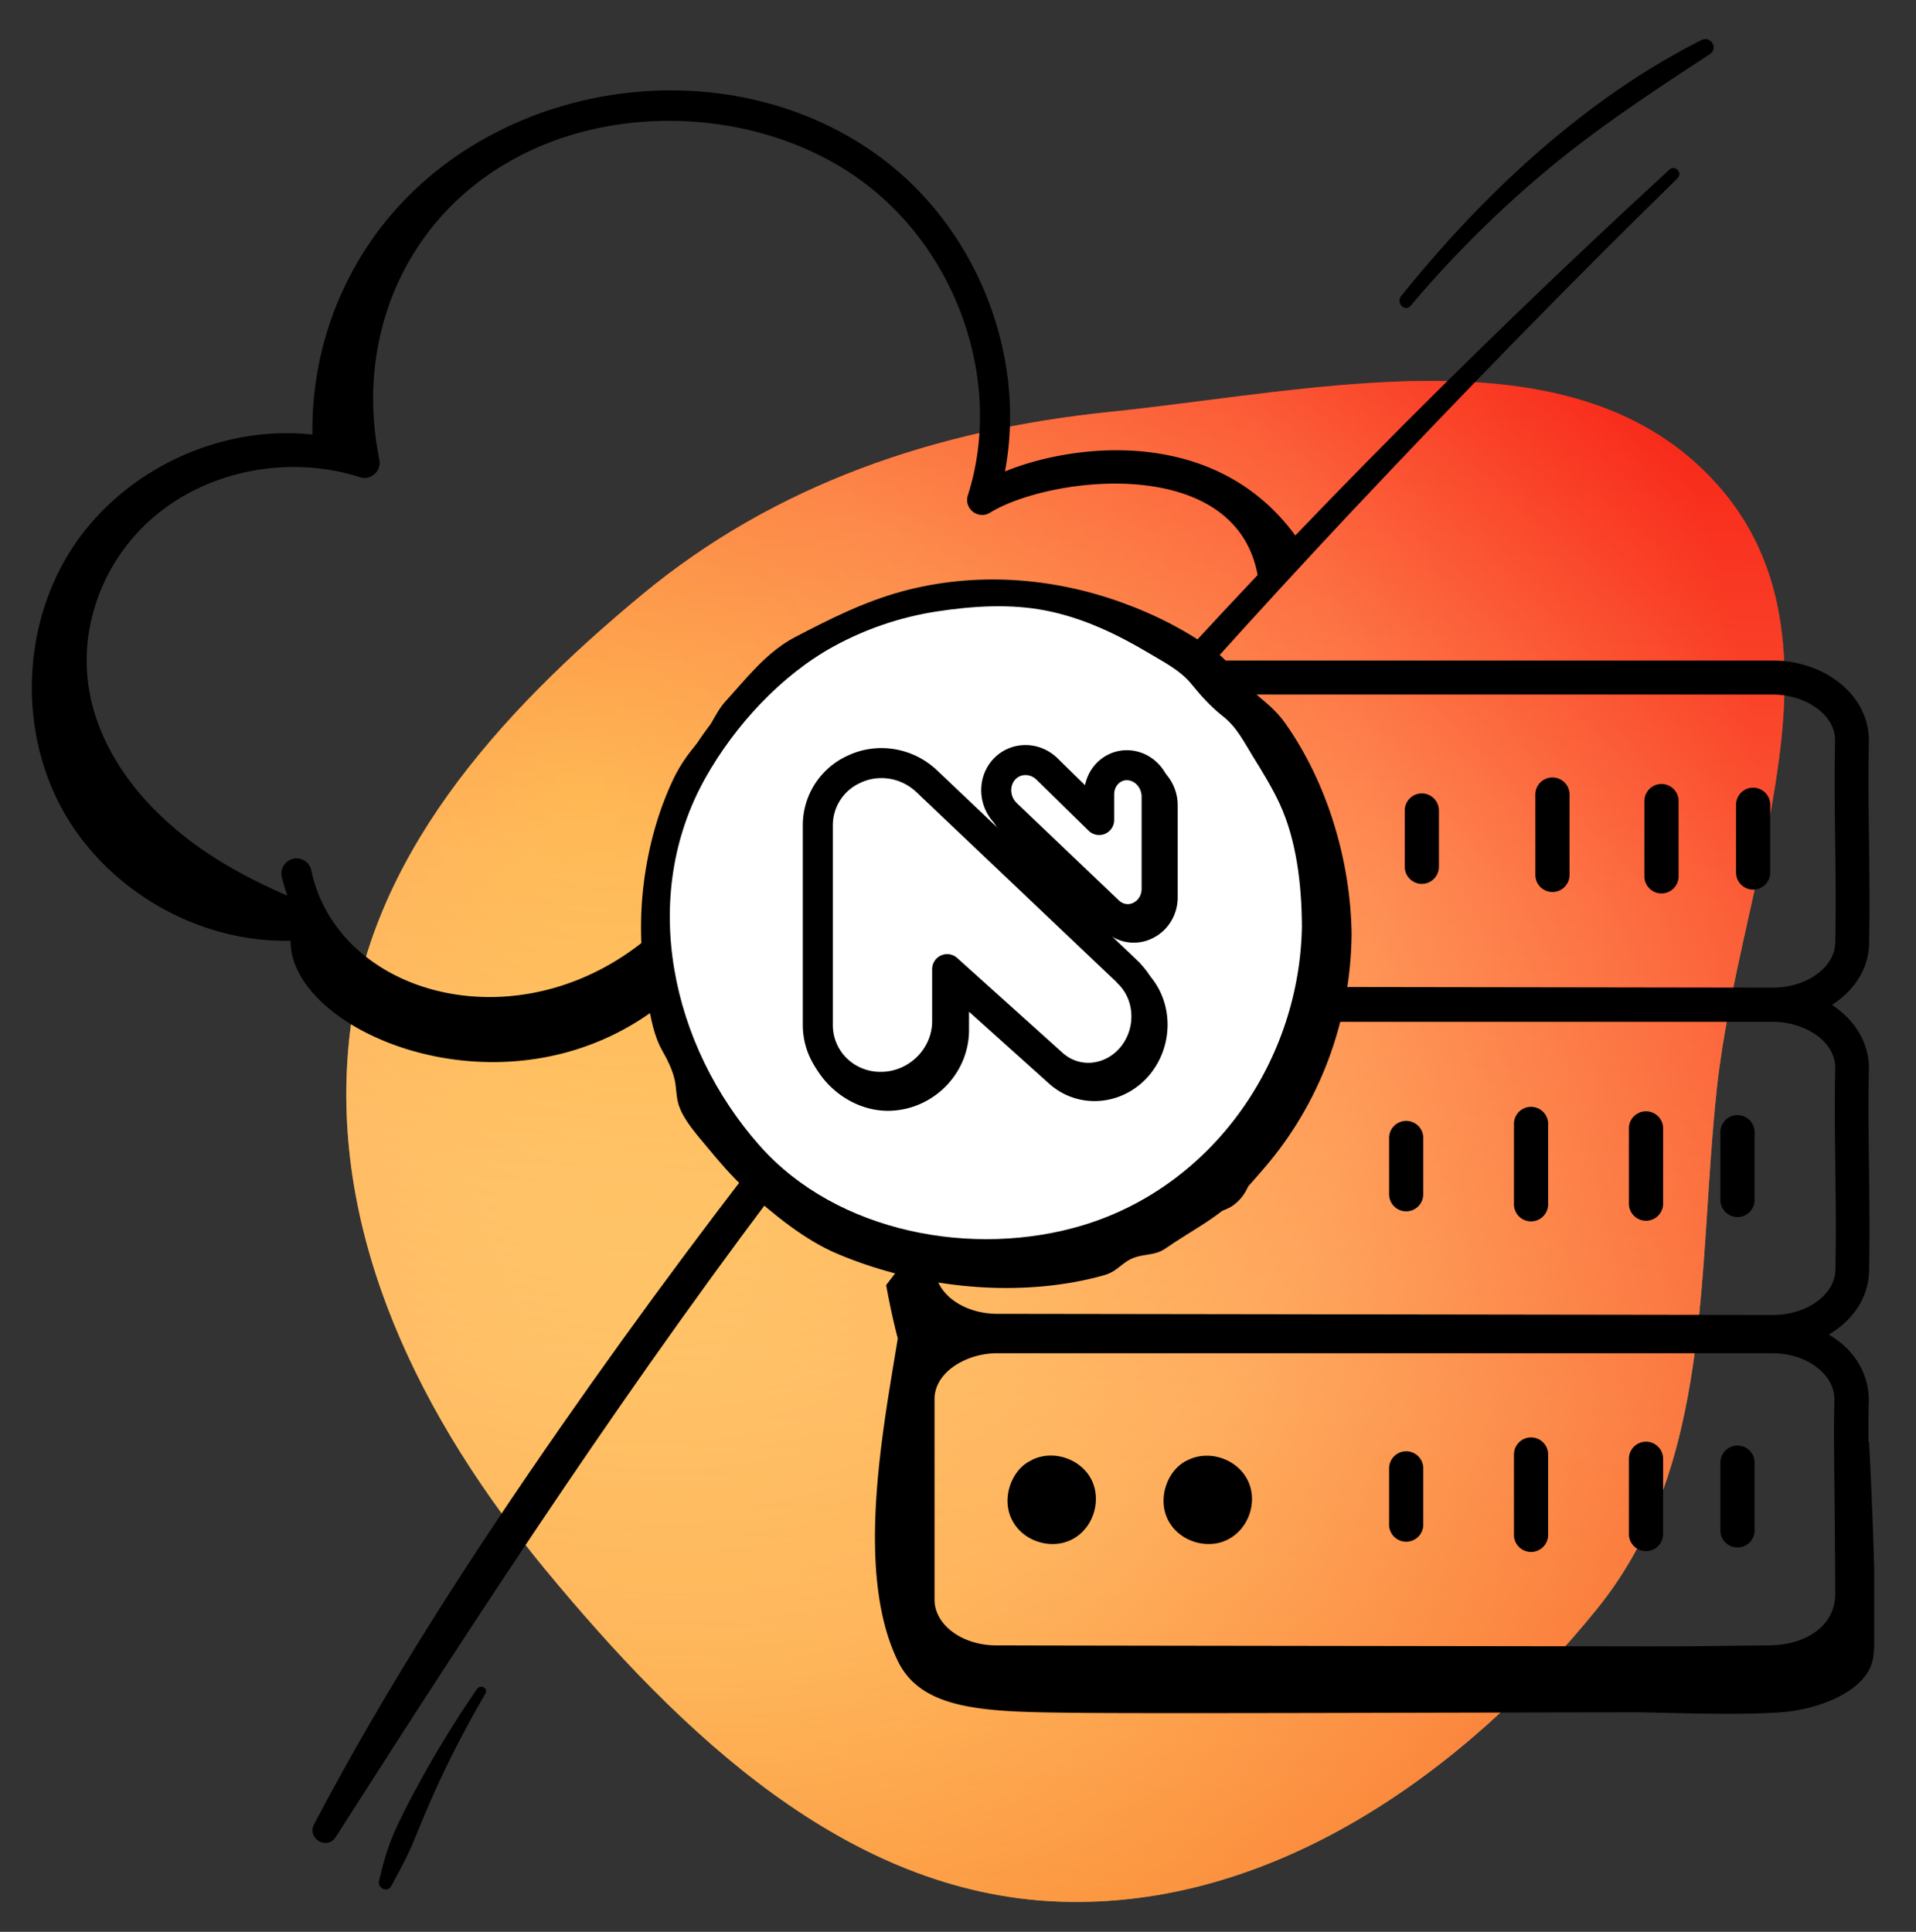 <svg width="120" height="121" viewBox="0 0 120 121" fill="none" xmlns="http://www.w3.org/2000/svg"><rect x="0" y="0" width="120" height="121" fill="#333333" stroke="none"/><path fill-rule="evenodd" clip-rule="evenodd" d="M66.304 119.104c-13.278-.499-23.708-10.579-32.136-20.78-7.797-9.435-13.52-20.88-12.32-33.022 1.14-11.539 9.395-20.623 18.358-28.054 8.371-6.94 18.438-10.335 29.29-11.45 13.203-1.358 29.214-5.319 38.038 4.529 8.797 9.817 1.384 24.844-.012 37.906-1.231 11.513-.213 23.544-7.521 32.564-8.342 10.296-20.392 18.806-33.697 18.307Z" fill="url(#a)"/><path fill-rule="evenodd" clip-rule="evenodd" d="M66.304 119.104c-13.278-.499-23.708-10.579-32.136-20.78-7.797-9.435-13.52-20.88-12.32-33.022 1.14-11.539 9.395-20.623 18.358-28.054 8.371-6.94 18.438-10.335 29.29-11.45 13.203-1.358 29.214-5.319 38.038 4.529 8.797 9.817 1.384 24.844-.012 37.906-1.231 11.513-.213 23.544-7.521 32.564-8.342 10.296-20.392 18.806-33.697 18.307Z" fill="url(#b)" fill-opacity=".5"/><g style="mix-blend-mode:multiply" clip-path="url(#c)"><path d="M104.54 10.639c-12.88 11.83-25.18 24.29-36.76 37.39-11.63 13.15-22.62 26.92-32.65 41.33-5.59 8.04-10.9 16.23-15.46 24.9-.47.9.82 1.65 1.36.8 9.31-14.6 18.77-29.06 29.32-42.82 10.73-13.99 22.27-27.39 34.34-40.24 6.66-7.08 13.43-14.04 20.38-20.84.35-.34-.18-.86-.53-.53v.01Z" fill="#000"/><path d="M62.94 29.53c1.38-7.26-1.76-15.3-7.95-19.79-9.6-6.96-24.07-4.73-31.18 4.56a20.77 20.77 0 0 0-4.24 12.92c-5.75-.63-11.74 2.17-14.96 6.98-3.21 4.81-3.49 11.42-.71 16.49 2.79 5.07 8.52 8.37 14.3 8.23-.08 6.21 15.84 12.46 25.39 1.98 1.31 1.21 3.04 1.95 4.82 2.1 2.83-3.6 5.7-7.17 8.64-10.7a16.575 16.575 0 0 0-7.07 7.42c-.69-.35-2.38-1.03-5.06-2.82.71-.93 1.36-1.92 1.92-2.98a.954.954 0 0 0-.39-1.28.954.954 0 0 0-1.28.39c-.65 1.23-1.43 2.36-2.29 3.4-.01.01-.02.03-.03.04-8.1 9.61-21.56 6.67-23.36-1.99a.946.946 0 0 0-1.85.39c.09.42.22.83.36 1.23-3.09-1.34-5.46-2.78-7.36-4.48-2.68-2.35-4.46-5.24-5.01-8.15-.81-4.14.86-8.57 4.27-11.31 3.41-2.76 8.37-3.65 12.64-2.27a.95.95 0 0 0 1.22-1.09c-1.55-7.6 1.6-14.9 8.02-18.61 6.61-3.87 15.9-3.41 22.1 1.08 6.14 4.45 8.97 12.75 6.74 19.75-.27.84.65 1.55 1.39 1.09 3.87-2.38 16.39-3.84 16.88 4.96.44-.48 2.24-2.4 2.69-2.87-4.99-7.68-14.37-6.43-18.64-4.67ZM77.78 53.45c-.8.9-1.59 1.82-2.38 2.73.32-.04.63-.12.92-.27.91-.47 1.44-1.46 1.46-2.46ZM89.05 55.36c.59 0 1.07-.48 1.07-1.07v-3.57a1.071 1.071 0 0 0-2.14 0v3.57c0 .59.48 1.07 1.07 1.07ZM97.23 55.87c.59 0 1.07-.48 1.07-1.07v-5.08a1.071 1.071 0 0 0-2.14 0v5.08c0 .59.48 1.07 1.07 1.07ZM104.06 55.96c.59 0 1.07-.48 1.07-1.07v-4.76a1.071 1.071 0 0 0-2.14 0v4.76c0 .59.48 1.07 1.07 1.07ZM109.799 55.72c.59 0 1.07-.48 1.07-1.07v-4.29a1.071 1.071 0 0 0-2.14 0v4.29c0 .59.48 1.07 1.07 1.07ZM67.16 75.68c1.31-.68 1.86-2.43 1.19-3.75-.68-1.32-2.42-1.88-3.74-1.21 0 0-.01 0-.02.01-1.22.56-1.92 2.39-1.18 3.78.69 1.3 2.44 1.85 3.75 1.16v.01ZM76.93 75.68c1.31-.68 1.86-2.43 1.19-3.75-.68-1.32-2.42-1.88-3.74-1.21 0 0-.01 0-.02.01-1.21.55-1.93 2.38-1.18 3.78.69 1.3 2.44 1.85 3.75 1.16v.01ZM88.07 75.87c.59 0 1.07-.48 1.07-1.07v-3.57a1.071 1.071 0 0 0-2.14 0v3.57c0 .59.48 1.07 1.07 1.07ZM95.89 76.5c.59 0 1.07-.48 1.07-1.07v-5.08a1.071 1.071 0 0 0-2.14 0v5.08c0 .59.48 1.07 1.07 1.07ZM103.09 76.46c.59 0 1.07-.48 1.07-1.07v-4.76a1.071 1.071 0 0 0-2.14 0v4.76c0 .59.48 1.07 1.07 1.07ZM108.82 76.229c.59 0 1.07-.48 1.07-1.07v-4.29a1.071 1.071 0 0 0-2.14 0v4.29c0 .59.48 1.07 1.07 1.07ZM64.61 91.46s-.01 0-.02.01c-1.22.55-1.93 2.39-1.18 3.78.69 1.3 2.44 1.85 3.75 1.16 1.31-.68 1.86-2.43 1.19-3.75-.68-1.31-2.42-1.88-3.74-1.21v.01ZM74.38 91.459s-.01 0-.02.01c-1.21.55-1.93 2.38-1.18 3.78.49.92 1.5 1.46 2.52 1.46 2.12 0 3.3-2.35 2.42-4.04-.68-1.31-2.42-1.88-3.74-1.21ZM88.07 90.9c-.59 0-1.07.48-1.07 1.07v3.57a1.071 1.071 0 0 0 2.14 0v-3.57c0-.59-.48-1.07-1.07-1.07ZM95.89 90.03c-.59 0-1.07.48-1.07 1.07v5.08a1.071 1.071 0 0 0 2.14 0V91.1c0-.59-.48-1.07-1.07-1.07ZM103.09 90.299c-.59 0-1.07.48-1.07 1.07v4.76a1.071 1.071 0 0 0 2.14 0v-4.76c0-.59-.48-1.07-1.07-1.07ZM108.82 90.54c-.59 0-1.07.48-1.07 1.07v4.29a1.071 1.071 0 0 0 2.14 0v-4.29c0-.59-.48-1.07-1.07-1.07Z" fill="#000"/><path d="M117.02 90.34c0-.87 0-1.74.02-2.59.03-1.19-.45-2.36-1.35-3.28-.34-.34-.73-.63-1.15-.88 1.49-.88 2.48-2.3 2.52-3.95.1-4.26-.1-8.45-.01-12.64.03-1.19-.45-2.35-1.35-3.27-.29-.29-.61-.56-.96-.79 1.38-.89 2.29-2.25 2.32-3.82.1-4.26-.1-8.45-.01-12.64.06-2.97-2.82-5.11-6.03-5.11H76.4c-.66.7-1.32 1.42-1.97 2.13h36.6c1.93 0 3.94 1.18 3.9 2.93-.09 4.24.11 8.44.01 12.63-.04 1.54-1.79 2.8-3.91 2.8l-40.46-.06c-.62.73-1.23 1.47-1.85 2.2h42.32c1.93 0 3.94 1.18 3.9 2.93-.09 4.23.11 8.44.01 12.63-.04 1.54-1.79 2.8-3.91 2.8l-48.57-.07c-2.15 0-3.9-1.29-3.9-2.86v-2.88c-1.03 1.31-2.06 2.62-3.07 3.94.2 1.09.43 2.2.73 3.34-.93 5.73-2.69 14.67 0 20.199 1.52 3.15 5.59 3.19 11.13 3.25 5.55.06 26.65-.03 35.45-.03 2.36.05 6.21.18 8.71 0 2.5-.18 5.51-1.39 5.8-3.45.29-2.05-.11-10.72-.26-13.5l-.04.04Zm-6.15 12.719c-1.92 0-3.35.06-7.62.06-28.99-.04-37.8-.05-40.1-.06h-.53.02H62.42c-.02 0-.01 0 0 0-2.15 0-3.89-1.28-3.89-2.86v-12.57c0-1.71 2.03-2.87 3.9-2.87H111c1.26 0 2.4.44 3.15 1.2.35.36.76.95.74 1.74-.03 1.11-.03 2.23-.02 3.35 0 0 .07 6.54.07 8.77 0 2.23-2.16 3.23-4.08 3.23l.01.01ZM88.35 19.15c2.63-3.11 5.52-5.99 8.65-8.59 3.13-2.6 6.62-4.9 10.08-7.16.56-.36.07-1.19-.52-.89-7.33 3.7-13.7 9.68-18.81 16.04-.33.42.24 1.02.6.6ZM29.88 105.779a66.608 66.608 0 0 0-3.58 5.81c-.53.96-1.04 1.94-1.5 2.94-.5 1.07-.8 2.14-1.06 3.29-.1.44.52.75.76.32.52-.96 1.03-1.88 1.44-2.89.44-1.07.88-2.14 1.36-3.2.93-2.04 1.97-4.03 3.1-5.97.2-.33-.3-.61-.51-.3h-.01Z" fill="#000"/><path d="M83.84 58.52c0 1.48-.15 2.92-.43 4.32-.28 1.4-.71 2.74-1.25 4.03a21.65 21.65 0 0 1-4.58 6.82c-1.45 1.87-3.55 2.71-5.24 3.97-1.26 0-2.11.42-2.95 1.26-5.48 1.69-11.38.84-16.86-1.26-1.05-.63-2.11-1.32-3.12-2.07a25.74 25.74 0 0 1-2.86-2.44c-1.19-1.39-2.45-2.66-3.3-4.34 0-1.26-.42-2.53-1.26-3.79-1.69-5.9-1.26-12.23 1.69-17.28.84-.84 1.69-1.69 2.11-2.95 1.69-1.69 2.95-3.79 5.5-4.6a21.228 21.228 0 0 1 6.8-2.67c1.4-.29 2.84-.44 4.32-.44 4.88.11 9.94 1.8 13.74 4.75.84 1.26 1.69 2.11 2.95 2.95 2.11 2.53 3.37 5.9 4.32 9.44.29 1.39.44 2.83.44 4.31l-.02-.01Z" fill="#000"/><path d="M83.01 58.52c-.05 4.61-1.53 9.09-4.39 12.73-1.24 1.58-2.62 3.05-4.32 4.14-.71.45-1.54 1.19-2.33 1.45-.73.24-1.41.22-2.1.639-.78.47-1.31.84-2.23 1.05-1.24.28-2.5.42-3.77.46-2.27.06-4.53-.22-6.73-.74-2.41-.58-4.51-1.39-6.55-2.81-1.83-1.28-3.39-2.74-4.83-4.45-.62-.73-1.45-1.61-1.69-2.56s-.3-1.81-.72-2.69c-1.01-2.13-1.41-4.33-1.5-6.7-.08-2.11.12-4.23.65-6.28.28-1.07.65-2.13 1.11-3.13.46-1 1.07-1.67 1.74-2.49.49-.6.74-1.28 1.17-1.9.52-.75 1.26-1.45 1.89-2.12 1.37-1.45 3.1-2.22 4.86-3.1 4.15-2.06 8.86-2.58 13.38-1.61 2.28.49 4.5 1.3 6.53 2.46.99.56 1.98 1.13 2.69 2.03.59.75 1.21 1.42 1.97 2.01 1.89 1.48 2.94 4 3.73 6.21.87 2.43 1.4 4.82 1.43 7.41.01 1.06 1.66 1.07 1.65 0-.05-4.56-1.5-9.47-4.15-13.22-.62-.88-1.29-1.35-2.09-2.05-.8-.7-1.33-1.73-2.2-2.38-1.81-1.34-3.83-2.38-5.95-3.14-4.42-1.6-9.24-1.93-13.79-.69-2.35.64-4.56 1.75-6.7 2.87-1.77.93-3.03 2.58-4.35 4.03-.66.73-.93 1.68-1.61 2.44-.79.89-1.33 1.69-1.82 2.8-.91 2.05-1.46 4.23-1.71 6.46-.26 2.35-.12 4.73.29 7.05.19 1.07.38 2.18.92 3.13.31.54.58 1.09.74 1.7.15.57.1 1.17.29 1.72.32.94 1.15 1.85 1.78 2.61.75.91 1.53 1.82 2.4 2.62 1.67 1.53 3.71 3.21 5.81 4.08 4.52 1.89 9.85 2.61 14.68 1.76.66-.12 1.32-.26 1.97-.45.65-.19.87-.5 1.4-.86.59-.39 1.11-.36 1.76-.51.47-.11.78-.38 1.19-.65 1.02-.67 2.09-1.27 3.05-2.02s1.77-1.68 2.56-2.6c3.55-4.09 5.47-9.28 5.53-14.69.01-1.06-1.64-1.07-1.65 0l.01-.02Z" fill="#000"/><path d="M82.33 57.91c0 1.42-.14 2.81-.42 4.15-.28 1.34-.68 2.64-1.2 3.87a20.985 20.985 0 0 1-4.39 6.56c-6.8 7.1-18.3 7.67-26.08 2.54a18.25 18.25 0 0 1-3.08-2.54c-3.9-4.53-6.43-10.43-6.01-16.34.42-6.74 4.64-12.23 9.88-15.89.99-.6 2.04-1.12 3.13-1.55 1.09-.43 2.23-.77 3.41-1.01 1.34-.27 2.73-.42 4.16-.42 5.15-.52 9.36 2.01 13.16 4.54.84 1.26 1.69 2.11 2.95 2.95 1.69 2.95 3.79 5.48 4.1 8.99.27 1.34.42 2.73.42 4.15h-.03Z" fill="#fff"/><path d="M81.54 57.91c-.09 8.45-5.52 16.35-13.71 18.83-6.81 2.06-15.39.51-20.25-4.98-5.54-6.25-7.6-15.57-3.39-23.05 1.82-3.24 4.7-6.39 7.98-8.2 2.01-1.11 4.22-1.86 6.49-2.21 2.27-.35 4.64-.49 6.83-.06 2.32.45 4.45 1.47 6.47 2.67.95.57 1.99 1.09 2.68 1.96.6.74 1.21 1.41 1.96 2 .86.67 1.32 1.62 1.89 2.54.57.92 1.18 1.91 1.65 2.92 1.07 2.31 1.37 5.06 1.4 7.58.01 1.02 1.6 1.03 1.59 0-.03-2.33-.26-4.91-1.08-7.11-.82-2.2-2.09-3.97-3.24-5.91-.55-.93-1.45-1.37-2.19-2.14-.78-.81-1.22-1.55-2.17-2.17-1.9-1.24-3.87-2.38-6-3.17-4.4-1.63-9.74-1.25-14.1.37-4.06 1.51-7.44 4.35-10.02 7.81-5.55 7.44-4.93 17.09.11 24.63 4.66 6.96 13.13 10.05 21.29 8.64 10.09-1.74 17.28-10.83 17.39-20.96.01-1.02-1.58-1.02-1.59 0l.01.01Z" fill="#000"/><path d="M71.06 61.47 58.47 49.52c-1.27-1.2-3.1-1.45-4.56-.73a3.863 3.863 0 0 0-2.24 3.51l-.3 12.18c0 2.25 2.16 4.26 4.42 4.15 2.21-.11 3.96-1.95 3.96-4.11v-3.26l6.58 5.91c1.47 1.32 3.7 1.08 4.98-.49 1.26-1.57 1.15-3.88-.26-5.21h.01ZM63.44 51.55l6.38 6.07c.56.53 1.34.62 1.97.29.61-.3 1.03-.95 1.03-1.71v-5.76c0-1.04-.79-1.92-1.78-1.96-1-.05-1.81.77-1.81 1.83v1.59l-3.25-3.18c-.77-.75-1.97-.74-2.68.03-.71.78-.65 2.03.14 2.78v.02Z" fill="#000" stroke="#000" stroke-width="1.88" stroke-linecap="round" stroke-linejoin="round"/><path d="m70.69 60.94-12.64-12c-1.27-1.21-3.11-1.46-4.58-.75a3.844 3.844 0 0 0-2.25 3.51v12.49c0 2.25 1.87 3.99 4.13 3.88 2.21-.1 3.97-1.94 3.97-4.11V60.7l6.6 5.94c1.48 1.33 3.71 1.1 5-.48 1.27-1.57 1.15-3.88-.26-5.23l.03.01ZM63.03 50.98l6.4 6.1c.56.53 1.35.63 1.98.3.61-.3 1.03-.95 1.03-1.71V49.9c0-1.04-.79-1.92-1.78-1.97-1-.05-1.82.77-1.82 1.83v1.6l-3.26-3.19c-.77-.76-1.98-.75-2.69.02-.71.78-.65 2.03.14 2.79Z" fill="#fff" stroke="#000" stroke-width="1.88" stroke-linecap="round" stroke-linejoin="round"/></g><defs><radialGradient id="b" cx="0" cy="0" r="1" gradientUnits="userSpaceOnUse" gradientTransform="rotate(59.489 -25.273 56.519) scale(83.612 72.045)"><stop stop-color="#FFEF5C"/><stop offset=".333" stop-color="#FFCD6B"/><stop offset=".667" stop-color="#FF8E54"/><stop offset="1" stop-color="#F82417"/></radialGradient><linearGradient id="a" x1="64.558" y1="119.044" x2="67.84" y2="23.084" gradientUnits="userSpaceOnUse"><stop stop-color="#FFEF5C"/><stop offset=".333" stop-color="#FFCD6B"/><stop offset=".667" stop-color="#FF8E54"/><stop offset="1" stop-color="#F82417"/></linearGradient><clipPath id="c"><path fill="#fff" transform="translate(2 2.45)" d="M0 0h115.38v115.89H0z"/></clipPath></defs></svg>